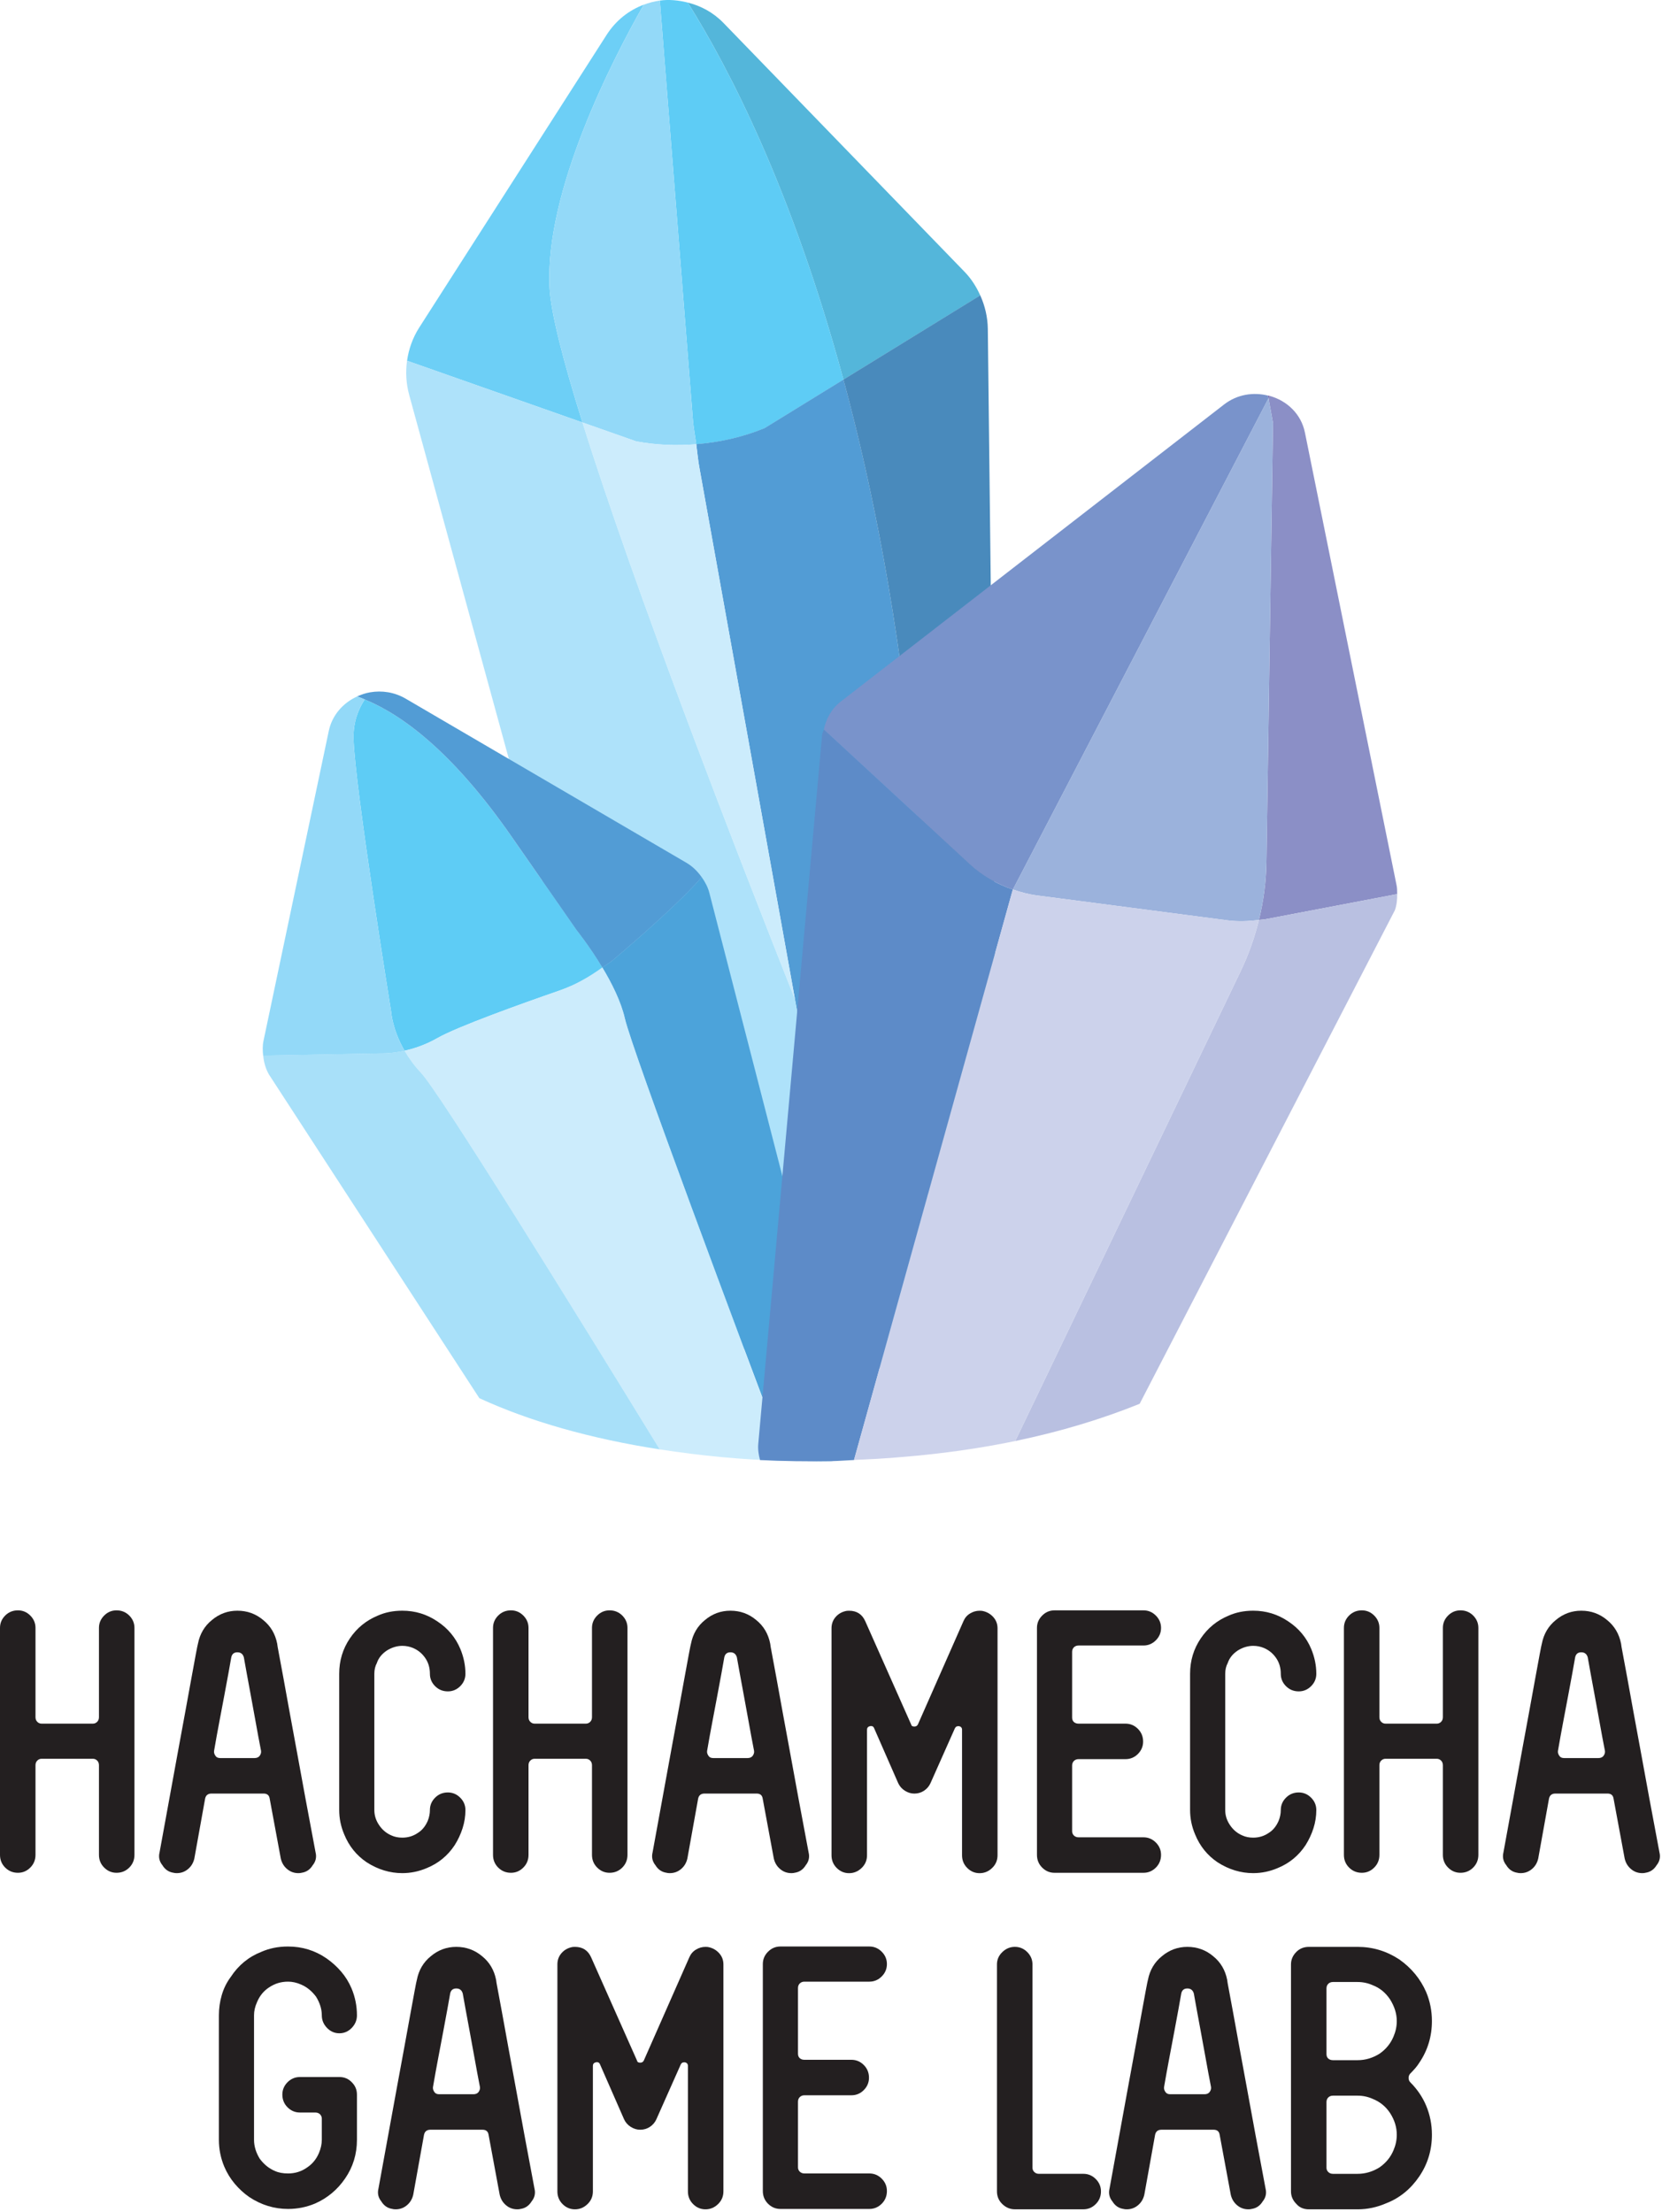 <?xml version="1.0" encoding="UTF-8" standalone="no"?>
<!DOCTYPE svg PUBLIC "-//W3C//DTD SVG 1.1//EN" "http://www.w3.org/Graphics/SVG/1.1/DTD/svg11.dtd">
<svg width="100%" height="100%" viewBox="0 0 287 382" version="1.1" xmlns="http://www.w3.org/2000/svg" xmlns:xlink="http://www.w3.org/1999/xlink" xml:space="preserve" xmlns:serif="http://www.serif.com/" style="fill-rule:evenodd;clip-rule:evenodd;stroke-linejoin:round;stroke-miterlimit:2;">
    <g transform="matrix(4.167,0,0,4.167,169.275,14.988)">
        <path d="M0,8.649C-0.161,8.289 -0.374,7.954 -0.65,7.67L-10.642,-2.646C-11.072,-3.089 -11.587,-3.356 -12.122,-3.491C-10.395,-0.743 -7.792,4.299 -5.67,12.14L0,8.649Z" style="fill:rgb(84,182,218);fill-rule:nonzero;"/>
    </g>
    <g transform="matrix(4.167,0,0,4.167,145.654,11.038)">
        <path d="M0,13.088C-2.122,5.247 -4.726,0.205 -6.453,-2.543C-6.834,-2.639 -7.225,-2.678 -7.61,-2.626L-6.241,14.739C-6.214,15.084 -6.147,15.423 -6.101,15.766C-5.136,15.689 -4.183,15.476 -3.274,15.104L0,13.088Z" style="fill:rgb(94,204,245);fill-rule:nonzero;"/>
    </g>
    <g transform="matrix(4.167,0,0,4.167,145.654,237.271)">
        <path d="M0,-41.208L-3.274,-39.192C-4.183,-38.82 -5.136,-38.607 -6.101,-38.53C-6.054,-38.183 -6.026,-37.833 -5.959,-37.489L0.78,0C1.353,-0.12 1.894,-0.392 2.331,-0.829L3.27,-1.768C4.257,-19.239 2.461,-32.114 0,-41.208" style="fill:rgb(82,156,213);fill-rule:nonzero;"/>
    </g>
    <g transform="matrix(4.167,0,0,4.167,169.275,229.905)">
        <path d="M0,-42.931L-5.67,-39.44C-3.208,-30.346 -1.412,-17.471 -2.4,0L-0.24,-2.163C0.395,-2.798 0.749,-3.685 0.738,-4.612L0.313,-41.541C0.307,-42.027 0.194,-42.498 0,-42.931" style="fill:rgb(73,138,188);fill-rule:nonzero;"/>
    </g>
    <g transform="matrix(4.167,0,0,4.167,94.896,24.138)">
        <path d="M0,6.121C-0.194,2.114 2.602,-3.307 3.904,-5.598C3.301,-5.372 2.756,-4.958 2.366,-4.348L-5.402,7.787C-5.668,8.204 -5.836,8.673 -5.904,9.16L1.365,11.719C0.572,9.182 0.051,7.167 0,6.121" style="fill:rgb(109,207,246);fill-rule:nonzero;"/>
    </g>
    <g transform="matrix(4.167,0,0,4.167,100.583,4.138)">
        <path d="M0,16.519L2.227,17.303C3.053,17.458 3.889,17.488 4.716,17.422C4.669,17.08 4.603,16.74 4.576,16.395L3.207,-0.969C2.979,-0.938 2.756,-0.879 2.539,-0.797C1.237,1.493 -1.559,6.914 -1.365,10.921C-1.314,11.967 -0.793,13.982 0,16.519" style="fill:rgb(147,217,248);fill-rule:nonzero;"/>
    </g>
    <g transform="matrix(4.167,0,0,4.167,100.583,172.592)">
        <path d="M0,-23.91C2.16,-16.998 6.368,-6.151 8.806,0L4.858,-21.966C4.791,-22.31 4.763,-22.66 4.716,-23.007C3.889,-22.941 3.053,-22.971 2.227,-23.126L0,-23.91Z" style="fill:rgb(204,236,252);fill-rule:nonzero;"/>
    </g>
    <g transform="matrix(4.167,0,0,4.167,137.275,127.409)">
        <path d="M0,10.844C-2.438,4.693 -6.646,-6.154 -8.806,-13.066L-16.075,-15.625C-16.14,-15.156 -16.114,-14.673 -15.986,-14.205L-5.918,22.571C-5.608,23.705 -4.757,24.588 -3.677,24.896L1.342,26.331C1.824,26.469 2.318,26.467 2.79,26.368L0,10.844Z" style="fill:rgb(174,226,250);fill-rule:nonzero;"/>
    </g>
    <g transform="matrix(4.167,0,0,4.167,105.821,238.059)">
        <path d="M0,-17.331C-0.135,-17.217 -0.29,-17.132 -0.433,-17.028C-0.045,-16.382 0.339,-15.624 0.501,-14.915C0.803,-13.588 5.328,-1.513 7.179,3.403C7.803,3.419 8.422,3.442 9.062,3.431C9.077,3.43 9.091,3.429 9.106,3.428C9.576,2.927 9.766,2.237 9.596,1.58L4,-20.125C3.939,-20.361 3.823,-20.576 3.683,-20.773C2.855,-19.805 1.119,-18.281 0,-17.331" style="fill:rgb(76,163,218);fill-rule:nonzero;"/>
    </g>
    <g transform="matrix(4.167,0,0,4.167,96.592,131.196)">
        <path d="M0,9.576C0.647,9.352 1.236,9.014 1.782,8.619C1.256,7.743 0.722,7.078 0.722,7.078L-1.976,3.197C-4.429,-0.331 -6.519,-1.858 -8.066,-2.492C-8.335,-2.083 -8.541,-1.558 -8.529,-0.888C-8.493,1.041 -6.97,10.452 -6.97,10.452C-6.97,10.452 -6.927,11.181 -6.416,12.068C-6.021,11.981 -5.549,11.827 -5.06,11.548C-4.224,11.07 -1.571,10.121 0,9.576" style="fill:rgb(94,204,245);fill-rule:nonzero;"/>
    </g>
    <g transform="matrix(4.167,0,0,4.167,88.358,141.817)">
        <path d="M0,0.648L2.698,4.529C2.698,4.529 3.232,5.193 3.758,6.07C3.901,5.966 4.056,5.881 4.191,5.767C5.31,4.817 7.046,3.293 7.874,2.325C7.706,2.087 7.497,1.877 7.236,1.725L-4.387,-5.071C-4.857,-5.347 -5.381,-5.422 -5.868,-5.337C-6.055,-5.305 -6.233,-5.244 -6.403,-5.167C-6.303,-5.131 -6.196,-5.085 -6.09,-5.042C-4.543,-4.407 -2.453,-2.88 0,0.648" style="fill:rgb(82,156,213);fill-rule:nonzero;"/>
    </g>
    <g transform="matrix(4.167,0,0,4.167,107.904,243.526)">
        <path d="M0,-16.227C-0.162,-16.936 -0.545,-17.694 -0.933,-18.34C-1.48,-17.945 -2.068,-17.608 -2.716,-17.383C-4.286,-16.839 -6.94,-15.889 -7.775,-15.412C-8.264,-15.132 -8.737,-14.979 -9.132,-14.891C-8.962,-14.596 -8.739,-14.282 -8.449,-13.973C-7.678,-13.152 -2.173,-4.257 1.444,1.635C3.099,1.891 4.85,2.069 6.679,2.113C4.828,-2.804 0.303,-14.9 0,-16.227" style="fill:rgb(204,236,252);fill-rule:nonzero;"/>
    </g>
    <g transform="matrix(4.167,0,0,4.167,72.704,246.513)">
        <path d="M0,-14.69C-0.29,-14.999 -0.513,-15.312 -0.683,-15.608C-1.268,-15.479 -1.678,-15.498 -1.678,-15.498L-6.542,-15.408C-6.513,-15.132 -6.443,-14.863 -6.3,-14.618L2.417,-1.205C4.482,-0.25 7.033,0.476 9.893,0.918C6.276,-4.974 0.771,-13.869 0,-14.69" style="fill:rgb(168,224,249);fill-rule:nonzero;"/>
    </g>
    <g transform="matrix(4.167,0,0,4.167,69.854,121.13)">
        <path d="M0,14.484C-0.511,13.597 -0.553,12.868 -0.553,12.868C-0.553,12.868 -2.077,3.457 -2.112,1.528C-2.125,0.858 -1.918,0.333 -1.65,-0.076C-1.755,-0.12 -1.862,-0.166 -1.962,-0.201C-2.539,0.061 -2.999,0.563 -3.14,1.234L-5.845,14.077C-5.888,14.279 -5.88,14.483 -5.859,14.685L-0.995,14.594C-0.995,14.594 -0.585,14.613 0,14.484" style="fill:rgb(147,217,248);fill-rule:nonzero;"/>
    </g>
    <g transform="matrix(4.167,0,0,4.167,219.254,68.722)">
        <path d="M0,-0.08C-0.023,-0.086 -0.046,-0.09 -0.069,-0.095L-0.049,0.015L0,-0.08Z" style="fill:rgb(114,81,161);fill-rule:nonzero;"/>
    </g>
    <g transform="matrix(4.167,0,0,4.167,147.475,126.251)">
        <path d="M0,30.219L6.578,6.584L6.584,6.573C5.924,6.347 5.313,6 4.803,5.529L-1.251,-0.064C-1.269,0.015 -1.315,0.086 -1.323,0.168L-3.968,29.55C-3.988,29.779 -3.954,30.003 -3.895,30.22C-2.928,30.267 -1.941,30.283 -0.936,30.265C-0.618,30.259 -0.314,30.231 0,30.219" style="fill:rgb(93,139,200);fill-rule:nonzero;"/>
    </g>
    <g transform="matrix(4.167,0,0,4.167,174.908,67.705)">
        <path d="M0,20.624L10.594,0.259L10.574,0.149C9.972,0 9.302,0.091 8.751,0.518L-7.139,12.836C-7.514,13.126 -7.736,13.541 -7.835,13.987L-1.781,19.58C-1.271,20.051 -0.66,20.398 0,20.624" style="fill:rgb(121,147,203);fill-rule:nonzero;"/>
    </g>
    <g transform="matrix(4.167,0,0,4.167,219.825,154.201)">
        <path d="M0,-19.471L-0.272,-1.264C-0.284,-0.457 -0.391,0.344 -0.583,1.125C-0.491,1.113 -0.398,1.112 -0.307,1.095L5.146,0.054C5.145,-0.064 5.147,-0.182 5.124,-0.298L1.324,-19.073C1.165,-19.86 0.568,-20.398 -0.137,-20.596L-0.186,-20.501L0,-19.471Z" style="fill:rgb(139,143,198);fill-rule:nonzero;"/>
    </g>
    <g transform="matrix(4.167,0,0,4.167,241.271,248.892)">
        <path d="M0,-22.671L-5.453,-21.63C-5.544,-21.613 -5.637,-21.612 -5.729,-21.6C-5.907,-20.875 -6.156,-20.166 -6.482,-19.486L-15.828,0C-13.933,-0.393 -12.211,-0.921 -10.672,-1.543L-0.095,-22.003C-0.018,-22.219 0.003,-22.445 0,-22.671" style="fill:rgb(185,192,225);fill-rule:nonzero;"/>
    </g>
    <g transform="matrix(4.167,0,0,4.167,219.825,154.905)">
        <path d="M0,-19.64L-0.186,-20.67L-10.78,-0.305C-10.458,-0.194 -10.128,-0.104 -9.785,-0.059L-1.894,0.973C-1.458,1.03 -1.018,1.014 -0.583,0.956C-0.391,0.175 -0.284,-0.626 -0.272,-1.433L0,-19.64Z" style="fill:rgb(155,178,220);fill-rule:nonzero;"/>
    </g>
    <g transform="matrix(4.167,0,0,4.167,211.933,246.842)">
        <path d="M0,-21.092L-7.89,-22.124C-8.233,-22.168 -8.564,-22.259 -8.886,-22.369L-8.892,-22.358L-15.47,1.277C-13.111,1.183 -10.855,0.921 -8.787,0.492L0.559,-18.994C0.885,-19.674 1.134,-20.383 1.311,-21.108C0.876,-21.05 0.436,-21.035 0,-21.092" style="fill:rgb(204,210,235);fill-rule:nonzero;"/>
    </g>
    <g transform="matrix(4.167,0,0,4.167,3.096,323.467)">
        <path d="M0,-10.878C0.198,-10.878 0.369,-10.806 0.512,-10.663C0.656,-10.519 0.728,-10.348 0.728,-10.15L0.728,-6.45C0.728,-6.37 0.752,-6.306 0.803,-6.257C0.852,-6.207 0.911,-6.182 0.98,-6.182L3.106,-6.182C3.175,-6.182 3.234,-6.207 3.284,-6.257C3.333,-6.306 3.358,-6.37 3.358,-6.45L3.358,-10.15C3.358,-10.348 3.43,-10.519 3.574,-10.663C3.717,-10.806 3.888,-10.878 4.087,-10.878C4.294,-10.878 4.47,-10.806 4.614,-10.663C4.757,-10.519 4.829,-10.348 4.829,-10.15L4.829,-0.743C4.829,-0.535 4.757,-0.359 4.614,-0.216C4.47,-0.072 4.294,0 4.087,0C3.888,0 3.717,-0.072 3.574,-0.216C3.43,-0.359 3.358,-0.535 3.358,-0.743L3.358,-4.458C3.358,-4.537 3.333,-4.602 3.284,-4.651C3.234,-4.701 3.175,-4.726 3.106,-4.726L0.98,-4.726C0.911,-4.726 0.852,-4.701 0.803,-4.651C0.752,-4.602 0.728,-4.537 0.728,-4.458L0.728,-0.743C0.728,-0.535 0.656,-0.359 0.512,-0.216C0.369,-0.072 0.198,0 0,0C-0.208,0 -0.384,-0.072 -0.528,-0.216C-0.672,-0.359 -0.743,-0.535 -0.743,-0.743L-0.743,-10.15C-0.743,-10.348 -0.672,-10.519 -0.528,-10.663C-0.384,-10.806 -0.208,-10.878 0,-10.878" style="fill:rgb(35,31,32);fill-rule:nonzero;"/>
    </g>
    <g transform="matrix(4.167,0,0,4.167,36.967,299.313)">
        <path d="M0,0.744C-0.01,0.813 0.01,0.883 0.06,0.952C0.099,1.012 0.164,1.041 0.253,1.041L1.68,1.041C1.769,1.041 1.838,1.012 1.887,0.952C1.937,0.883 1.957,0.813 1.947,0.744C1.868,0.338 1.793,-0.061 1.724,-0.452C1.655,-0.844 1.588,-1.21 1.523,-1.552C1.459,-1.894 1.402,-2.201 1.353,-2.473C1.303,-2.746 1.264,-2.966 1.234,-3.135C1.194,-3.273 1.105,-3.343 0.966,-3.343C0.827,-3.343 0.743,-3.273 0.713,-3.135C0.684,-2.966 0.644,-2.746 0.595,-2.473C0.545,-2.201 0.488,-1.894 0.424,-1.552C0.359,-1.21 0.29,-0.844 0.216,-0.452C0.142,-0.061 0.069,0.338 0,0.744M-1.679,5.796C-1.877,5.767 -2.031,5.663 -2.14,5.484C-2.268,5.326 -2.308,5.148 -2.259,4.95C-1.971,3.384 -1.714,1.972 -1.486,0.714C-1.387,0.179 -1.29,-0.346 -1.196,-0.861C-1.102,-1.376 -1.018,-1.839 -0.943,-2.25C-0.869,-2.661 -0.807,-2.998 -0.757,-3.261C-0.708,-3.523 -0.678,-3.669 -0.668,-3.699C-0.589,-4.105 -0.396,-4.432 -0.089,-4.68C0.218,-4.938 0.57,-5.067 0.966,-5.067C1.373,-5.067 1.729,-4.938 2.036,-4.68C2.343,-4.432 2.536,-4.105 2.616,-3.699C2.616,-3.669 2.64,-3.526 2.69,-3.268C2.74,-3.011 2.802,-2.676 2.876,-2.265C2.95,-1.854 3.034,-1.391 3.128,-0.876C3.223,-0.36 3.319,0.164 3.418,0.699C3.646,1.958 3.908,3.374 4.206,4.95C4.255,5.148 4.215,5.326 4.087,5.484C3.978,5.663 3.824,5.767 3.626,5.796C3.596,5.806 3.552,5.811 3.492,5.811C3.314,5.811 3.158,5.754 3.025,5.64C2.891,5.527 2.804,5.38 2.764,5.202L2.304,2.721C2.283,2.582 2.199,2.512 2.051,2.512L-0.104,2.512C-0.252,2.512 -0.341,2.582 -0.371,2.721L-0.817,5.202C-0.857,5.38 -0.943,5.527 -1.077,5.64C-1.211,5.754 -1.367,5.811 -1.545,5.811C-1.605,5.811 -1.649,5.806 -1.679,5.796" style="fill:rgb(35,31,32);fill-rule:nonzero;"/>
    </g>
    <g transform="matrix(4.167,0,0,4.167,65.075,314.484)">
        <path d="M0,-6.538C-0.069,-6.409 -0.104,-6.261 -0.104,-6.092L-0.104,-0.445C-0.104,-0.217 -0.035,-0.004 0.104,0.194C0.233,0.382 0.401,0.521 0.61,0.61C0.738,0.669 0.887,0.699 1.055,0.699C1.293,0.699 1.506,0.635 1.694,0.506C1.873,0.397 2.011,0.229 2.11,0.001C2.169,-0.148 2.199,-0.297 2.199,-0.445C2.199,-0.643 2.271,-0.814 2.415,-0.958C2.558,-1.102 2.734,-1.174 2.943,-1.174C3.141,-1.174 3.311,-1.102 3.455,-0.958C3.599,-0.814 3.671,-0.643 3.671,-0.445C3.671,-0.188 3.631,0.065 3.552,0.312C3.472,0.56 3.363,0.793 3.225,1.011C2.938,1.447 2.551,1.764 2.066,1.962C1.739,2.101 1.402,2.17 1.055,2.17C0.54,2.17 0.05,2.021 -0.416,1.724C-0.842,1.437 -1.154,1.051 -1.352,0.565C-1.491,0.238 -1.56,-0.098 -1.56,-0.445L-1.56,-6.092C-1.56,-6.637 -1.412,-7.127 -1.115,-7.564C-0.827,-7.989 -0.446,-8.301 0.03,-8.5C0.337,-8.638 0.678,-8.708 1.055,-8.708C1.59,-8.708 2.075,-8.559 2.512,-8.262C2.947,-7.974 3.264,-7.593 3.462,-7.118C3.601,-6.781 3.671,-6.439 3.671,-6.092C3.671,-5.894 3.599,-5.723 3.455,-5.579C3.311,-5.436 3.141,-5.364 2.943,-5.364C2.734,-5.364 2.558,-5.436 2.415,-5.579C2.271,-5.723 2.199,-5.894 2.199,-6.092C2.199,-6.34 2.135,-6.558 2.006,-6.746C1.877,-6.934 1.709,-7.073 1.501,-7.162C1.362,-7.221 1.213,-7.251 1.055,-7.251C0.837,-7.251 0.624,-7.187 0.416,-7.058C0.208,-6.919 0.069,-6.746 0,-6.538" style="fill:rgb(35,31,32);fill-rule:nonzero;"/>
    </g>
    <g transform="matrix(4.167,0,0,4.167,88.233,323.467)">
        <path d="M0,-10.878C0.198,-10.878 0.369,-10.806 0.512,-10.663C0.656,-10.519 0.728,-10.348 0.728,-10.15L0.728,-6.45C0.728,-6.37 0.752,-6.306 0.803,-6.257C0.852,-6.207 0.911,-6.182 0.98,-6.182L3.106,-6.182C3.175,-6.182 3.234,-6.207 3.284,-6.257C3.333,-6.306 3.358,-6.37 3.358,-6.45L3.358,-10.15C3.358,-10.348 3.43,-10.519 3.574,-10.663C3.717,-10.806 3.888,-10.878 4.087,-10.878C4.294,-10.878 4.47,-10.806 4.614,-10.663C4.757,-10.519 4.829,-10.348 4.829,-10.15L4.829,-0.743C4.829,-0.535 4.757,-0.359 4.614,-0.216C4.47,-0.072 4.294,0 4.087,0C3.888,0 3.717,-0.072 3.574,-0.216C3.43,-0.359 3.358,-0.535 3.358,-0.743L3.358,-4.458C3.358,-4.537 3.333,-4.602 3.284,-4.651C3.234,-4.701 3.175,-4.726 3.106,-4.726L0.98,-4.726C0.911,-4.726 0.852,-4.701 0.803,-4.651C0.752,-4.602 0.728,-4.537 0.728,-4.458L0.728,-0.743C0.728,-0.535 0.656,-0.359 0.512,-0.216C0.369,-0.072 0.198,0 0,0C-0.208,0 -0.384,-0.072 -0.528,-0.216C-0.672,-0.359 -0.743,-0.535 -0.743,-0.743L-0.743,-10.15C-0.743,-10.348 -0.672,-10.519 -0.528,-10.663C-0.384,-10.806 -0.208,-10.878 0,-10.878" style="fill:rgb(35,31,32);fill-rule:nonzero;"/>
    </g>
    <g transform="matrix(4.167,0,0,4.167,122.104,299.313)">
        <path d="M0,0.744C-0.01,0.813 0.01,0.883 0.06,0.952C0.099,1.012 0.164,1.041 0.253,1.041L1.68,1.041C1.769,1.041 1.838,1.012 1.887,0.952C1.937,0.883 1.957,0.813 1.947,0.744C1.868,0.338 1.793,-0.061 1.724,-0.452C1.655,-0.844 1.588,-1.21 1.523,-1.552C1.459,-1.894 1.402,-2.201 1.353,-2.473C1.303,-2.746 1.264,-2.966 1.234,-3.135C1.194,-3.273 1.105,-3.343 0.966,-3.343C0.827,-3.343 0.743,-3.273 0.713,-3.135C0.684,-2.966 0.644,-2.746 0.595,-2.473C0.545,-2.201 0.488,-1.894 0.424,-1.552C0.36,-1.21 0.29,-0.844 0.216,-0.452C0.142,-0.061 0.069,0.338 0,0.744M-1.679,5.796C-1.877,5.767 -2.031,5.663 -2.14,5.484C-2.268,5.326 -2.308,5.148 -2.259,4.95C-1.971,3.384 -1.714,1.972 -1.486,0.714C-1.387,0.179 -1.29,-0.346 -1.196,-0.861C-1.102,-1.376 -1.018,-1.839 -0.943,-2.25C-0.869,-2.661 -0.807,-2.998 -0.757,-3.261C-0.708,-3.523 -0.678,-3.669 -0.668,-3.699C-0.589,-4.105 -0.396,-4.432 -0.089,-4.68C0.218,-4.938 0.57,-5.067 0.966,-5.067C1.373,-5.067 1.729,-4.938 2.036,-4.68C2.343,-4.432 2.536,-4.105 2.616,-3.699C2.616,-3.669 2.64,-3.526 2.69,-3.268C2.74,-3.011 2.802,-2.676 2.876,-2.265C2.95,-1.854 3.034,-1.391 3.128,-0.876C3.223,-0.36 3.319,0.164 3.418,0.699C3.646,1.958 3.908,3.374 4.206,4.95C4.255,5.148 4.215,5.326 4.087,5.484C3.978,5.663 3.824,5.767 3.626,5.796C3.596,5.806 3.552,5.811 3.492,5.811C3.314,5.811 3.158,5.754 3.025,5.64C2.891,5.527 2.804,5.38 2.764,5.202L2.304,2.721C2.284,2.582 2.199,2.512 2.051,2.512L-0.104,2.512C-0.252,2.512 -0.341,2.582 -0.371,2.721L-0.817,5.202C-0.857,5.38 -0.943,5.527 -1.077,5.64C-1.211,5.754 -1.367,5.811 -1.545,5.811C-1.605,5.811 -1.649,5.806 -1.679,5.796" style="fill:rgb(35,31,32);fill-rule:nonzero;"/>
    </g>
    <g transform="matrix(4.167,0,0,4.167,169.162,278.205)">
        <path d="M0,10.878C-0.198,10.878 -0.369,10.806 -0.512,10.662C-0.656,10.519 -0.728,10.343 -0.728,10.135L-0.728,4.934C-0.728,4.855 -0.768,4.805 -0.847,4.785L-0.892,4.785C-0.951,4.785 -0.996,4.815 -1.025,4.874L-2.036,7.148C-2.095,7.277 -2.184,7.381 -2.303,7.46C-2.422,7.539 -2.556,7.579 -2.705,7.579C-2.843,7.579 -2.974,7.539 -3.098,7.46C-3.222,7.381 -3.313,7.277 -3.373,7.148L-4.369,4.874C-4.399,4.795 -4.458,4.765 -4.547,4.785C-4.627,4.805 -4.666,4.855 -4.666,4.934L-4.666,10.135C-4.666,10.343 -4.74,10.519 -4.889,10.662C-5.038,10.806 -5.211,10.878 -5.409,10.878C-5.607,10.878 -5.778,10.806 -5.922,10.662C-6.065,10.519 -6.137,10.343 -6.137,10.135L-6.137,0.728C-6.137,0.55 -6.083,0.397 -5.974,0.268C-5.865,0.139 -5.726,0.055 -5.557,0.015C-5.528,0.005 -5.478,0 -5.409,0C-5.092,0 -4.869,0.144 -4.74,0.431L-2.838,4.711C-2.829,4.771 -2.784,4.8 -2.705,4.8C-2.635,4.8 -2.585,4.771 -2.556,4.711L-0.669,0.431C-0.609,0.292 -0.518,0.186 -0.393,0.112C-0.27,0.037 -0.139,0 0,0C0.069,0 0.119,0.005 0.149,0.015C0.317,0.055 0.458,0.139 0.572,0.268C0.686,0.397 0.743,0.55 0.743,0.728L0.743,10.135C0.743,10.343 0.669,10.519 0.52,10.662C0.372,10.806 0.198,10.878 0,10.878" style="fill:rgb(35,31,32);fill-rule:nonzero;"/>
    </g>
    <g transform="matrix(4.167,0,0,4.167,185.446,317.088)">
        <path d="M0,-7.816C-0.05,-7.766 -0.074,-7.702 -0.074,-7.623L-0.074,-4.904C-0.074,-4.824 -0.05,-4.762 0,-4.718C0.05,-4.673 0.114,-4.651 0.193,-4.651L2.14,-4.651C2.338,-4.651 2.509,-4.579 2.653,-4.435C2.796,-4.292 2.868,-4.116 2.868,-3.908C2.868,-3.71 2.796,-3.539 2.653,-3.395C2.509,-3.251 2.338,-3.18 2.14,-3.18L0.193,-3.18C0.114,-3.18 0.05,-3.155 0,-3.105C-0.05,-3.056 -0.074,-2.991 -0.074,-2.912L-0.074,-0.193C-0.074,-0.123 -0.05,-0.064 0,-0.014C0.05,0.035 0.114,0.06 0.193,0.06L2.883,0.06C3.081,0.06 3.252,0.132 3.396,0.276C3.539,0.419 3.611,0.59 3.611,0.788C3.611,0.996 3.539,1.172 3.396,1.316C3.252,1.459 3.081,1.531 2.883,1.531L-0.803,1.531C-1.001,1.531 -1.172,1.459 -1.315,1.316C-1.459,1.172 -1.531,0.996 -1.531,0.788L-1.531,-8.619C-1.531,-8.817 -1.459,-8.987 -1.315,-9.131C-1.172,-9.275 -1.001,-9.347 -0.803,-9.347L2.883,-9.347C3.081,-9.347 3.252,-9.275 3.396,-9.131C3.539,-8.987 3.611,-8.817 3.611,-8.619C3.611,-8.42 3.539,-8.249 3.396,-8.106C3.252,-7.962 3.081,-7.89 2.883,-7.89L0.193,-7.89C0.114,-7.89 0.05,-7.865 0,-7.816" style="fill:rgb(35,31,32);fill-rule:nonzero;"/>
    </g>
    <g transform="matrix(4.167,0,0,4.167,212.008,314.484)">
        <path d="M0,-6.538C-0.069,-6.409 -0.104,-6.261 -0.104,-6.092L-0.104,-0.445C-0.104,-0.217 -0.035,-0.004 0.104,0.194C0.233,0.382 0.401,0.521 0.61,0.61C0.738,0.669 0.887,0.699 1.055,0.699C1.293,0.699 1.506,0.635 1.694,0.506C1.873,0.397 2.011,0.229 2.11,0.001C2.169,-0.148 2.199,-0.297 2.199,-0.445C2.199,-0.643 2.271,-0.814 2.415,-0.958C2.558,-1.102 2.734,-1.174 2.943,-1.174C3.141,-1.174 3.311,-1.102 3.455,-0.958C3.599,-0.814 3.671,-0.643 3.671,-0.445C3.671,-0.188 3.631,0.065 3.552,0.312C3.472,0.56 3.363,0.793 3.225,1.011C2.938,1.447 2.551,1.764 2.066,1.962C1.739,2.101 1.402,2.17 1.055,2.17C0.54,2.17 0.05,2.021 -0.416,1.724C-0.842,1.437 -1.154,1.051 -1.352,0.565C-1.491,0.238 -1.56,-0.098 -1.56,-0.445L-1.56,-6.092C-1.56,-6.637 -1.412,-7.127 -1.115,-7.564C-0.827,-7.989 -0.446,-8.301 0.03,-8.5C0.337,-8.638 0.678,-8.708 1.055,-8.708C1.59,-8.708 2.075,-8.559 2.512,-8.262C2.947,-7.974 3.264,-7.593 3.462,-7.118C3.601,-6.781 3.671,-6.439 3.671,-6.092C3.671,-5.894 3.599,-5.723 3.455,-5.579C3.311,-5.436 3.141,-5.364 2.943,-5.364C2.734,-5.364 2.558,-5.436 2.415,-5.579C2.271,-5.723 2.199,-5.894 2.199,-6.092C2.199,-6.34 2.135,-6.558 2.006,-6.746C1.877,-6.934 1.709,-7.073 1.501,-7.162C1.362,-7.221 1.213,-7.251 1.055,-7.251C0.837,-7.251 0.624,-7.187 0.416,-7.058C0.208,-6.919 0.069,-6.746 0,-6.538" style="fill:rgb(35,31,32);fill-rule:nonzero;"/>
    </g>
    <g transform="matrix(4.167,0,0,4.167,235.167,323.467)">
        <path d="M0,-10.878C0.198,-10.878 0.369,-10.806 0.512,-10.663C0.656,-10.519 0.728,-10.348 0.728,-10.15L0.728,-6.45C0.728,-6.37 0.752,-6.306 0.803,-6.257C0.852,-6.207 0.911,-6.182 0.98,-6.182L3.106,-6.182C3.175,-6.182 3.234,-6.207 3.284,-6.257C3.333,-6.306 3.358,-6.37 3.358,-6.45L3.358,-10.15C3.358,-10.348 3.43,-10.519 3.574,-10.663C3.717,-10.806 3.888,-10.878 4.087,-10.878C4.294,-10.878 4.47,-10.806 4.614,-10.663C4.757,-10.519 4.829,-10.348 4.829,-10.15L4.829,-0.743C4.829,-0.535 4.757,-0.359 4.614,-0.216C4.47,-0.072 4.294,0 4.087,0C3.888,0 3.717,-0.072 3.574,-0.216C3.43,-0.359 3.358,-0.535 3.358,-0.743L3.358,-4.458C3.358,-4.537 3.333,-4.602 3.284,-4.651C3.234,-4.701 3.175,-4.726 3.106,-4.726L0.98,-4.726C0.911,-4.726 0.852,-4.701 0.803,-4.651C0.752,-4.602 0.728,-4.537 0.728,-4.458L0.728,-0.743C0.728,-0.535 0.656,-0.359 0.512,-0.216C0.369,-0.072 0.198,0 0,0C-0.208,0 -0.384,-0.072 -0.528,-0.216C-0.672,-0.359 -0.743,-0.535 -0.743,-0.743L-0.743,-10.15C-0.743,-10.348 -0.672,-10.519 -0.528,-10.663C-0.384,-10.806 -0.208,-10.878 0,-10.878" style="fill:rgb(35,31,32);fill-rule:nonzero;"/>
    </g>
    <g transform="matrix(4.167,0,0,4.167,269.033,299.313)">
        <path d="M0,0.744C-0.01,0.813 0.01,0.883 0.06,0.952C0.099,1.012 0.164,1.041 0.253,1.041L1.68,1.041C1.769,1.041 1.838,1.012 1.887,0.952C1.937,0.883 1.957,0.813 1.947,0.744C1.868,0.338 1.793,-0.061 1.724,-0.452C1.655,-0.844 1.588,-1.21 1.523,-1.552C1.459,-1.894 1.402,-2.201 1.353,-2.473C1.303,-2.746 1.264,-2.966 1.234,-3.135C1.194,-3.273 1.105,-3.343 0.966,-3.343C0.827,-3.343 0.743,-3.273 0.713,-3.135C0.684,-2.966 0.644,-2.746 0.595,-2.473C0.545,-2.201 0.488,-1.894 0.424,-1.552C0.359,-1.21 0.29,-0.844 0.216,-0.452C0.142,-0.061 0.069,0.338 0,0.744M-1.679,5.796C-1.877,5.767 -2.031,5.663 -2.14,5.484C-2.268,5.326 -2.308,5.148 -2.259,4.95C-1.971,3.384 -1.714,1.972 -1.486,0.714C-1.387,0.179 -1.29,-0.346 -1.196,-0.861C-1.102,-1.376 -1.018,-1.839 -0.943,-2.25C-0.869,-2.661 -0.807,-2.998 -0.757,-3.261C-0.708,-3.523 -0.678,-3.669 -0.668,-3.699C-0.589,-4.105 -0.396,-4.432 -0.089,-4.68C0.218,-4.938 0.57,-5.067 0.966,-5.067C1.373,-5.067 1.729,-4.938 2.036,-4.68C2.343,-4.432 2.536,-4.105 2.616,-3.699C2.616,-3.669 2.64,-3.526 2.69,-3.268C2.74,-3.011 2.802,-2.676 2.876,-2.265C2.95,-1.854 3.034,-1.391 3.128,-0.876C3.223,-0.36 3.319,0.164 3.418,0.699C3.646,1.958 3.908,3.374 4.206,4.95C4.255,5.148 4.215,5.326 4.087,5.484C3.978,5.663 3.824,5.767 3.626,5.796C3.596,5.806 3.552,5.811 3.492,5.811C3.314,5.811 3.158,5.754 3.025,5.64C2.891,5.527 2.804,5.38 2.764,5.202L2.304,2.721C2.283,2.582 2.199,2.512 2.051,2.512L-0.104,2.512C-0.252,2.512 -0.341,2.582 -0.371,2.721L-0.817,5.202C-0.857,5.38 -0.943,5.527 -1.077,5.64C-1.211,5.754 -1.367,5.811 -1.545,5.811C-1.605,5.811 -1.649,5.806 -1.679,5.796" style="fill:rgb(35,31,32);fill-rule:nonzero;"/>
    </g>
    <g transform="matrix(4.167,0,0,4.167,44.362,371.867)">
        <path d="M0,-6.241C-0.08,-6.063 -0.119,-5.884 -0.119,-5.706L-0.119,-0.549C-0.119,-0.282 -0.04,-0.02 0.119,0.238C0.297,0.476 0.505,0.644 0.743,0.743C0.892,0.813 1.075,0.847 1.293,0.847C1.58,0.847 1.838,0.768 2.066,0.609C2.294,0.461 2.462,0.258 2.571,-0C2.65,-0.188 2.69,-0.371 2.69,-0.549L2.69,-1.426C2.69,-1.495 2.665,-1.555 2.615,-1.605C2.566,-1.654 2.501,-1.679 2.422,-1.679L1.783,-1.679C1.585,-1.679 1.414,-1.751 1.27,-1.894C1.127,-2.038 1.055,-2.214 1.055,-2.422C1.055,-2.62 1.127,-2.791 1.27,-2.935C1.414,-3.078 1.585,-3.15 1.783,-3.15L3.418,-3.15C3.626,-3.15 3.799,-3.076 3.938,-2.927C4.077,-2.788 4.146,-2.62 4.146,-2.422L4.146,-0.549C4.146,0.045 3.983,0.58 3.656,1.055C3.338,1.521 2.922,1.868 2.408,2.095C2.051,2.244 1.68,2.318 1.293,2.318C0.718,2.318 0.183,2.155 -0.312,1.828C-0.54,1.67 -0.743,1.484 -0.921,1.271C-1.099,1.058 -1.243,0.823 -1.352,0.565C-1.501,0.209 -1.575,-0.163 -1.575,-0.549L-1.575,-5.706C-1.575,-5.993 -1.536,-6.273 -1.456,-6.546C-1.377,-6.818 -1.254,-7.068 -1.085,-7.296C-0.768,-7.781 -0.347,-8.128 0.178,-8.336C0.515,-8.485 0.882,-8.559 1.278,-8.559L1.293,-8.559C1.877,-8.559 2.408,-8.396 2.883,-8.069C3.111,-7.91 3.314,-7.727 3.492,-7.519C3.671,-7.311 3.814,-7.078 3.923,-6.821C4.072,-6.464 4.146,-6.093 4.146,-5.706C4.146,-5.508 4.074,-5.335 3.931,-5.186C3.787,-5.037 3.616,-4.963 3.418,-4.963C3.22,-4.963 3.049,-5.037 2.905,-5.186C2.762,-5.335 2.69,-5.508 2.69,-5.706C2.69,-5.964 2.61,-6.221 2.452,-6.479C2.274,-6.716 2.066,-6.885 1.828,-6.984C1.65,-7.063 1.471,-7.103 1.293,-7.103C1.145,-7.103 1.006,-7.083 0.877,-7.044C0.748,-7.004 0.624,-6.944 0.505,-6.865C0.277,-6.716 0.109,-6.509 0,-6.241" style="fill:rgb(35,31,32);fill-rule:nonzero;"/>
    </g>
    <g transform="matrix(4.167,0,0,4.167,74.767,357.376)">
        <path d="M0,0.744C-0.01,0.813 0.01,0.883 0.06,0.952C0.099,1.012 0.164,1.041 0.253,1.041L1.68,1.041C1.769,1.041 1.838,1.012 1.887,0.952C1.937,0.883 1.957,0.813 1.947,0.744C1.868,0.338 1.793,-0.061 1.724,-0.452C1.655,-0.844 1.588,-1.21 1.523,-1.552C1.459,-1.894 1.402,-2.201 1.353,-2.473C1.303,-2.746 1.264,-2.966 1.234,-3.135C1.194,-3.273 1.105,-3.343 0.966,-3.343C0.827,-3.343 0.743,-3.273 0.713,-3.135C0.684,-2.966 0.644,-2.746 0.595,-2.473C0.545,-2.201 0.488,-1.894 0.424,-1.552C0.359,-1.21 0.29,-0.844 0.216,-0.452C0.142,-0.061 0.069,0.338 0,0.744M-1.679,5.796C-1.877,5.767 -2.031,5.663 -2.14,5.484C-2.268,5.326 -2.308,5.148 -2.259,4.95C-1.971,3.384 -1.714,1.972 -1.486,0.714C-1.387,0.179 -1.29,-0.346 -1.196,-0.861C-1.102,-1.376 -1.018,-1.839 -0.943,-2.25C-0.869,-2.662 -0.807,-2.998 -0.757,-3.261C-0.708,-3.523 -0.678,-3.669 -0.668,-3.699C-0.589,-4.105 -0.396,-4.432 -0.089,-4.68C0.218,-4.938 0.57,-5.067 0.966,-5.067C1.373,-5.067 1.729,-4.938 2.036,-4.68C2.343,-4.432 2.536,-4.105 2.616,-3.699C2.616,-3.669 2.64,-3.526 2.69,-3.269C2.74,-3.011 2.802,-2.676 2.876,-2.265C2.95,-1.854 3.034,-1.391 3.128,-0.876C3.223,-0.36 3.319,0.164 3.418,0.699C3.646,1.958 3.908,3.374 4.206,4.95C4.255,5.148 4.215,5.326 4.087,5.484C3.978,5.663 3.824,5.767 3.626,5.796C3.596,5.806 3.552,5.811 3.492,5.811C3.314,5.811 3.158,5.754 3.025,5.64C2.891,5.527 2.804,5.38 2.764,5.202L2.304,2.721C2.283,2.582 2.199,2.512 2.051,2.512L-0.104,2.512C-0.252,2.512 -0.341,2.582 -0.371,2.721L-0.817,5.202C-0.857,5.38 -0.943,5.527 -1.077,5.64C-1.211,5.754 -1.367,5.811 -1.545,5.811C-1.605,5.811 -1.649,5.806 -1.679,5.796" style="fill:rgb(35,31,32);fill-rule:nonzero;"/>
    </g>
    <g transform="matrix(4.167,0,0,4.167,121.825,336.263)">
        <path d="M0,10.878C-0.198,10.878 -0.369,10.806 -0.512,10.662C-0.656,10.519 -0.728,10.343 -0.728,10.135L-0.728,4.934C-0.728,4.855 -0.768,4.805 -0.847,4.785L-0.892,4.785C-0.951,4.785 -0.996,4.815 -1.025,4.874L-2.036,7.148C-2.095,7.277 -2.184,7.381 -2.303,7.46C-2.422,7.539 -2.556,7.579 -2.705,7.579C-2.843,7.579 -2.974,7.539 -3.098,7.46C-3.222,7.381 -3.314,7.277 -3.373,7.148L-4.369,4.874C-4.399,4.795 -4.458,4.765 -4.547,4.785C-4.627,4.805 -4.666,4.855 -4.666,4.934L-4.666,10.135C-4.666,10.343 -4.74,10.519 -4.889,10.662C-5.038,10.806 -5.211,10.878 -5.409,10.878C-5.607,10.878 -5.778,10.806 -5.922,10.662C-6.065,10.519 -6.137,10.343 -6.137,10.135L-6.137,0.728C-6.137,0.55 -6.083,0.397 -5.974,0.268C-5.865,0.139 -5.726,0.055 -5.557,0.015C-5.528,0.005 -5.478,0 -5.409,0C-5.092,0 -4.869,0.144 -4.74,0.431L-2.838,4.711C-2.829,4.771 -2.784,4.8 -2.705,4.8C-2.635,4.8 -2.585,4.771 -2.556,4.711L-0.669,0.431C-0.609,0.292 -0.518,0.186 -0.393,0.112C-0.27,0.037 -0.139,0 0,0C0.069,0 0.119,0.005 0.149,0.015C0.317,0.055 0.458,0.139 0.572,0.268C0.686,0.397 0.743,0.55 0.743,0.728L0.743,10.135C0.743,10.343 0.669,10.519 0.52,10.662C0.372,10.806 0.198,10.878 0,10.878" style="fill:rgb(35,31,32);fill-rule:nonzero;"/>
    </g>
    <g transform="matrix(4.167,0,0,4.167,138.108,375.146)">
        <path d="M0,-7.816C-0.05,-7.766 -0.074,-7.702 -0.074,-7.623L-0.074,-4.904C-0.074,-4.824 -0.05,-4.762 0,-4.718C0.05,-4.673 0.114,-4.651 0.193,-4.651L2.14,-4.651C2.338,-4.651 2.509,-4.579 2.653,-4.435C2.796,-4.292 2.868,-4.116 2.868,-3.908C2.868,-3.71 2.796,-3.539 2.653,-3.395C2.509,-3.251 2.338,-3.18 2.14,-3.18L0.193,-3.18C0.114,-3.18 0.05,-3.155 0,-3.105C-0.05,-3.056 -0.074,-2.991 -0.074,-2.912L-0.074,-0.193C-0.074,-0.123 -0.05,-0.064 0,-0.014C0.05,0.035 0.114,0.06 0.193,0.06L2.883,0.06C3.081,0.06 3.252,0.132 3.396,0.276C3.539,0.419 3.611,0.59 3.611,0.788C3.611,0.996 3.539,1.172 3.396,1.316C3.252,1.459 3.081,1.531 2.883,1.531L-0.803,1.531C-1.001,1.531 -1.172,1.459 -1.315,1.316C-1.459,1.172 -1.531,0.996 -1.531,0.788L-1.531,-8.619C-1.531,-8.817 -1.459,-8.987 -1.315,-9.131C-1.172,-9.275 -1.001,-9.347 -0.803,-9.347L2.883,-9.347C3.081,-9.347 3.252,-9.275 3.396,-9.131C3.539,-8.987 3.611,-8.817 3.611,-8.619C3.611,-8.42 3.539,-8.249 3.396,-8.106C3.252,-7.962 3.081,-7.89 2.883,-7.89L0.193,-7.89C0.114,-7.89 0.05,-7.865 0,-7.816" style="fill:rgb(35,31,32);fill-rule:nonzero;"/>
    </g>
    <g transform="matrix(4.167,0,0,4.167,175.254,381.588)">
        <path d="M0,-10.878C0.198,-10.878 0.369,-10.806 0.513,-10.662C0.656,-10.519 0.729,-10.348 0.729,-10.15L0.729,-1.724C0.729,-1.655 0.753,-1.595 0.803,-1.546C0.852,-1.496 0.917,-1.471 0.996,-1.471L2.838,-1.471C3.036,-1.471 3.207,-1.399 3.351,-1.256C3.495,-1.112 3.567,-0.941 3.567,-0.743C3.567,-0.535 3.495,-0.359 3.351,-0.216C3.207,-0.072 3.036,0 2.838,0L0,0C-0.198,0 -0.371,-0.072 -0.52,-0.216C-0.669,-0.359 -0.743,-0.535 -0.743,-0.743L-0.743,-10.15C-0.743,-10.348 -0.669,-10.519 -0.52,-10.662C-0.371,-10.806 -0.198,-10.878 0,-10.878" style="fill:rgb(35,31,32);fill-rule:nonzero;"/>
    </g>
    <g transform="matrix(4.167,0,0,4.167,201.013,357.376)">
        <path d="M0,0.744C-0.01,0.813 0.01,0.883 0.06,0.952C0.099,1.012 0.164,1.041 0.253,1.041L1.68,1.041C1.769,1.041 1.838,1.012 1.887,0.952C1.937,0.883 1.957,0.813 1.947,0.744C1.868,0.338 1.793,-0.061 1.724,-0.452C1.655,-0.844 1.588,-1.21 1.523,-1.552C1.459,-1.894 1.402,-2.201 1.353,-2.473C1.303,-2.746 1.264,-2.966 1.234,-3.135C1.194,-3.273 1.105,-3.343 0.966,-3.343C0.827,-3.343 0.743,-3.273 0.713,-3.135C0.684,-2.966 0.644,-2.746 0.595,-2.473C0.545,-2.201 0.488,-1.894 0.424,-1.552C0.359,-1.21 0.29,-0.844 0.216,-0.452C0.142,-0.061 0.069,0.338 0,0.744M-1.679,5.796C-1.877,5.767 -2.031,5.663 -2.14,5.484C-2.268,5.326 -2.308,5.148 -2.259,4.95C-1.971,3.384 -1.714,1.972 -1.486,0.714C-1.387,0.179 -1.29,-0.346 -1.196,-0.861C-1.102,-1.376 -1.018,-1.839 -0.943,-2.25C-0.869,-2.662 -0.807,-2.998 -0.757,-3.261C-0.708,-3.523 -0.678,-3.669 -0.668,-3.699C-0.589,-4.105 -0.396,-4.432 -0.089,-4.68C0.218,-4.938 0.57,-5.067 0.966,-5.067C1.373,-5.067 1.729,-4.938 2.036,-4.68C2.343,-4.432 2.536,-4.105 2.616,-3.699C2.616,-3.669 2.64,-3.526 2.69,-3.269C2.74,-3.011 2.802,-2.676 2.876,-2.265C2.95,-1.854 3.034,-1.391 3.128,-0.876C3.223,-0.36 3.319,0.164 3.418,0.699C3.646,1.958 3.908,3.374 4.206,4.95C4.255,5.148 4.215,5.326 4.087,5.484C3.978,5.663 3.824,5.767 3.626,5.796C3.596,5.806 3.552,5.811 3.492,5.811C3.314,5.811 3.158,5.754 3.025,5.64C2.891,5.527 2.804,5.38 2.764,5.202L2.304,2.721C2.283,2.582 2.199,2.512 2.051,2.512L-0.104,2.512C-0.252,2.512 -0.341,2.582 -0.371,2.721L-0.817,5.202C-0.857,5.38 -0.943,5.527 -1.077,5.64C-1.211,5.754 -1.367,5.811 -1.545,5.811C-1.605,5.811 -1.649,5.806 -1.679,5.796" style="fill:rgb(35,31,32);fill-rule:nonzero;"/>
    </g>
    <g transform="matrix(4.167,0,0,4.167,240.642,346.48)">
        <path d="M0,5.974C0.089,5.766 0.134,5.553 0.134,5.335C0.134,5.018 0.039,4.716 -0.149,4.428C-0.327,4.161 -0.565,3.968 -0.862,3.849C-1.06,3.76 -1.269,3.715 -1.486,3.715L-2.512,3.715C-2.591,3.715 -2.655,3.74 -2.705,3.79C-2.755,3.839 -2.779,3.904 -2.779,3.983L-2.779,6.702C-2.779,6.771 -2.755,6.831 -2.705,6.88C-2.655,6.93 -2.591,6.955 -2.512,6.955L-1.486,6.955C-1.169,6.955 -0.867,6.866 -0.58,6.687C-0.312,6.499 -0.119,6.262 0,5.974M0,1.263C0.089,1.055 0.134,0.842 0.134,0.624C0.134,0.317 0.039,0.015 -0.149,-0.282C-0.337,-0.56 -0.575,-0.753 -0.862,-0.862C-1.06,-0.951 -1.269,-0.996 -1.486,-0.996L-2.512,-0.996C-2.591,-0.996 -2.655,-0.971 -2.705,-0.921C-2.755,-0.871 -2.779,-0.807 -2.779,-0.728L-2.779,1.991C-2.779,2.071 -2.755,2.133 -2.705,2.177C-2.655,2.222 -2.591,2.244 -2.512,2.244L-1.486,2.244C-1.169,2.244 -0.867,2.155 -0.58,1.976C-0.312,1.789 -0.119,1.551 0,1.263M1.069,2.348C1.02,2.427 0.963,2.504 0.899,2.578C0.834,2.653 0.768,2.725 0.698,2.794C0.648,2.844 0.624,2.905 0.624,2.98C0.624,3.054 0.648,3.116 0.698,3.165C0.985,3.453 1.203,3.775 1.352,4.131C1.51,4.508 1.59,4.909 1.59,5.335C1.59,5.969 1.417,6.544 1.069,7.059C0.713,7.584 0.257,7.956 -0.297,8.173C-0.684,8.342 -1.08,8.426 -1.486,8.426L-3.507,8.426C-3.725,8.426 -3.899,8.352 -4.027,8.203C-4.176,8.054 -4.25,7.881 -4.25,7.683L-4.25,-1.724C-4.25,-1.922 -4.176,-2.095 -4.027,-2.244C-3.889,-2.383 -3.715,-2.452 -3.507,-2.452L-1.486,-2.452C-0.862,-2.452 -0.288,-2.278 0.238,-1.932C0.743,-1.575 1.114,-1.124 1.352,-0.579C1.51,-0.203 1.59,0.198 1.59,0.624C1.59,1.258 1.417,1.833 1.069,2.348" style="fill:rgb(35,31,32);fill-rule:nonzero;"/>
    </g>
</svg>
